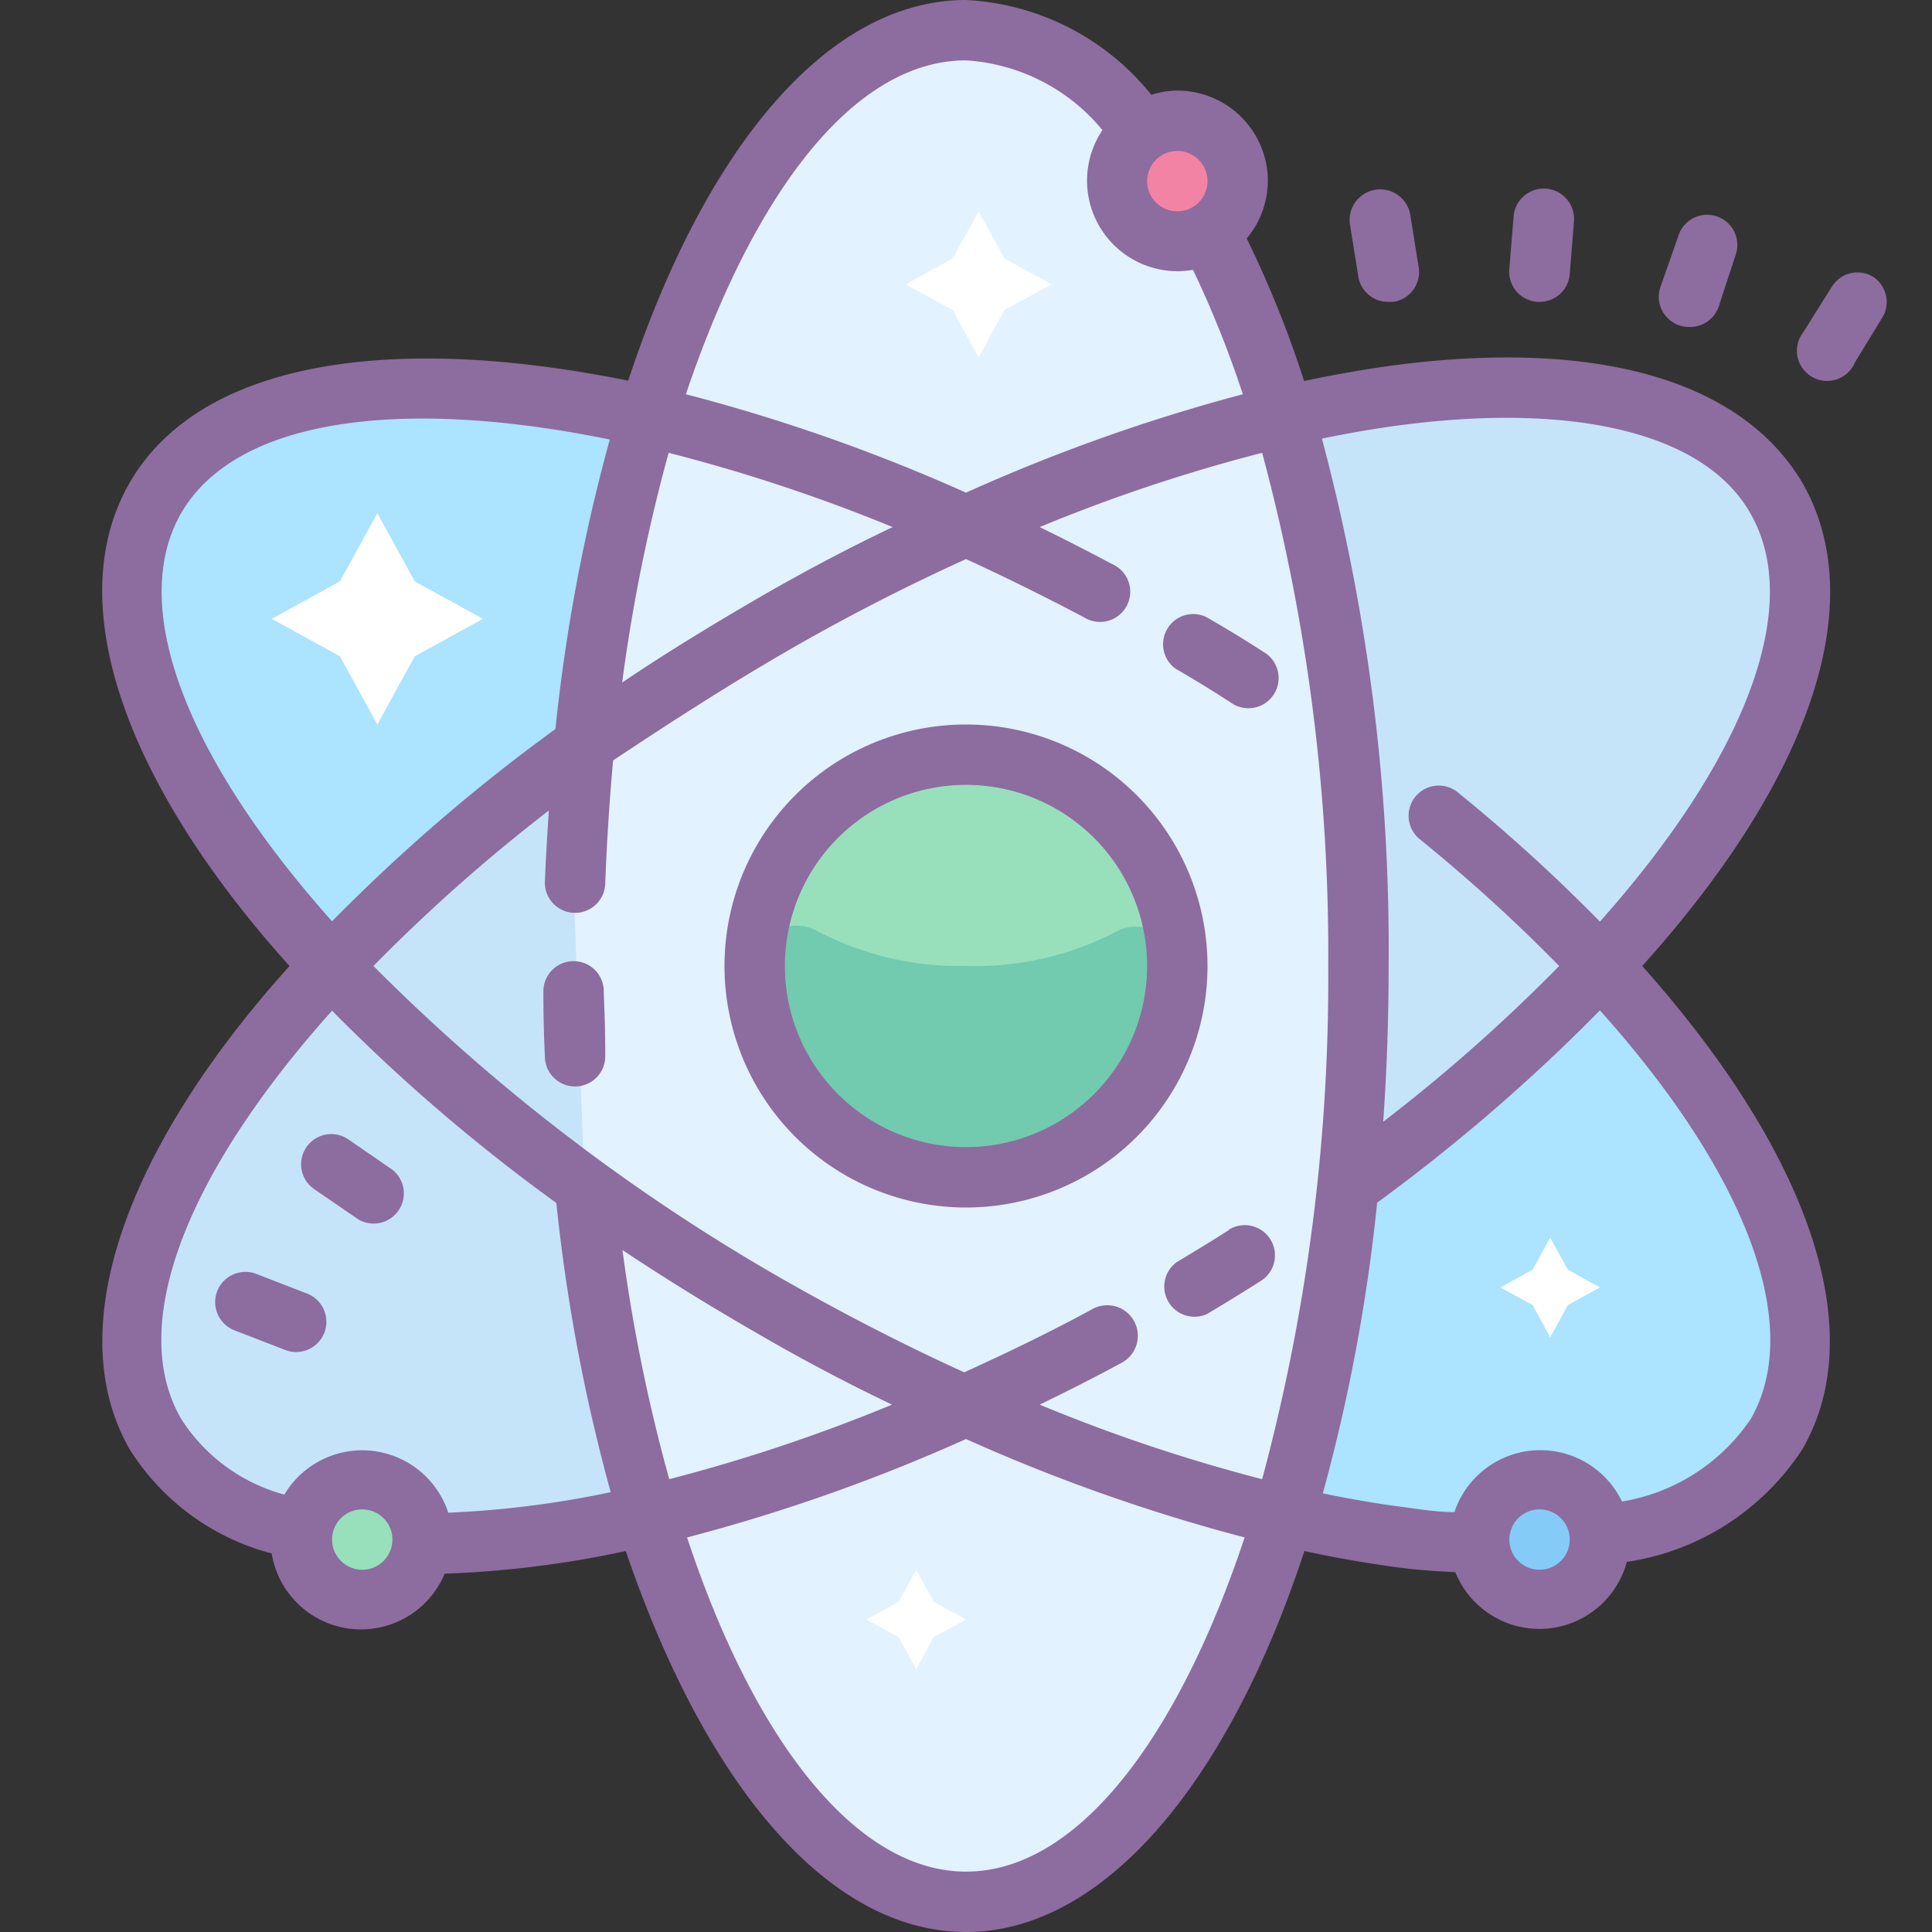 <?xml version="1.0"?>
<svg xmlns="http://www.w3.org/2000/svg" id="Layer_1" data-name="Layer 1" viewBox="0 0 64 64"><rect x="0" y="0" width="64" height="64" fill="#333333" stroke="none"/><title>Icons8 RSL Colored Part 11</title><path d="M47.71,27.05c9.13,7.44,13.91,15.65,11.14,20.45-3.59,6.22-18.52,4.32-33.35-4.24S1.56,22.72,5.15,16.5C8.57,10.58,22.28,12,36.38,19.56" style="fill:#ace3ff;"/><path d="M44.91,39.1c10.92-7.95,17-17.34,13.93-22.6-3.59-6.22-18.52-4.32-33.35,4.24S1.56,41.28,5.15,47.5c3.44,6,17.33,4.46,31.54-3.23" style="fill:#c5e4fa;"/><path d="M19,29.28C19.63,13.43,25.2,1,32,1c7.18,0,13,13.88,13,31S39.18,63,32,63c-6.13,0-11.26-10.1-12.64-23.7" style="fill:#e3f2ff;"/><circle cx="32" cy="32" r="7" style="fill:#97e0bb;"/><path d="M32,32a10.13,10.13,0,0,1-4.95-1.17A1.39,1.39,0,0,0,25,32.08q0,.21,0,.43A7.1,7.1,0,0,0,32,39a7,7,0,0,0,7-7v0a1.37,1.37,0,0,0-2-1.15A10.12,10.12,0,0,1,32,32Z" style="fill:#72caaf;"/><circle cx="39" cy="6" r="2" style="fill:#f283a5;"/><circle cx="51" cy="51" r="2" style="fill:#85cbf8;"/><circle cx="12" cy="51" r="2" style="fill:#97e0bb;"/><path d="M32,24a8,8,0,1,0,8,8A8,8,0,0,0,32,24Zm0,14a6,6,0,1,1,6-6A6,6,0,0,1,32,38Z" style="fill:#8d6c9f;"/><path d="M19,31.84a1,1,0,0,0-1,1q0,1.09.05,2.15a1,1,0,0,0,1,1h0a1,1,0,0,0,1-1q0-1-.05-2.1A1,1,0,0,0,19,31.84Z" style="fill:#8d6c9f;"/><path d="M39.94,20.43a1,1,0,0,0-1,1.72q1,.58,1.92,1.18a1,1,0,0,0,1.08-1.68Q40.94,21,39.94,20.43Z" style="fill:#8d6c9f;"/><path d="M40.72,40.74q-.85.54-1.74,1.07a1,1,0,0,0,1,1.72q.91-.54,1.79-1.1a1,1,0,0,0-1.07-1.69Z" style="fill:#8d6c9f;"/><path d="M59.71,16c-2-3.38-6.73-4.77-13.45-3.91-1,.13-2,.31-3.06.53A35.56,35.56,0,0,0,41.3,7.9,3,3,0,0,0,42,6a3,3,0,0,0-3-3,3,3,0,0,0-.86.14A8.42,8.42,0,0,0,32,0c-4.58,0-8.64,4.89-11.19,12.61C12.85,11,6.59,12,4.29,16s-.1,10,5.3,16C4.19,38,2,44,4.29,48A7.91,7.91,0,0,0,9,51.46a3,3,0,0,0,5.73.67,33.89,33.89,0,0,0,6-.75C23.38,59.16,27.46,64,32,64s8.68-4.91,11.21-12.62c1,.22,2.06.4,3,.53.67.09,1.32.14,2,.17a3,3,0,0,0,5.68-.34A8.41,8.41,0,0,0,59.71,48c2.27-3.93.19-9.83-5.31-16C59.91,25.89,62,20,59.71,16ZM40,6a1,1,0,1,1-1-1A1,1,0,0,1,40,6ZM32,2a6.36,6.36,0,0,1,4.52,2.31,3,3,0,0,0,3,4.63,34.4,34.4,0,0,1,1.65,4.12A59.38,59.38,0,0,0,32,16.32a58.9,58.9,0,0,0-9.28-3.26C25,6.31,28.32,2,32,2Zm9.81,47a55.26,55.26,0,0,1-7.37-2.47c.91-.44,1.82-.9,2.74-1.4a1,1,0,1,0-1-1.76c-1.42.77-2.83,1.45-4.24,2.09-2-.91-4-1.94-6-3.08A63.88,63.88,0,0,1,12.37,32a56.51,56.51,0,0,1,5.81-5.15c-.05.79-.1,1.58-.13,2.39a1,1,0,0,0,1,1,1,1,0,0,0,1-1q.08-2.07.26-4.05C22.1,24,24,22.77,26,21.61s4-2.18,6-3.09q1.94.89,3.91,1.93a1,1,0,1,0,.94-1.76c-.81-.43-1.61-.84-2.41-1.23A55.26,55.26,0,0,1,41.81,15,63.82,63.82,0,0,1,44,32,63.86,63.86,0,0,1,41.81,49ZM29.55,46.53A55.91,55.91,0,0,1,22.17,49a55.82,55.82,0,0,1-1.55-7.59Q22.71,42.8,25,44.12C26.51,45,28,45.79,29.55,46.53ZM20.61,22.61A56.41,56.41,0,0,1,22.15,15a56,56,0,0,1,7.42,2.46C28,18.21,26.51,19,25,19.88S22,21.67,20.61,22.61ZM6,17c1.81-3.13,7.26-3.86,14.2-2.44a58.81,58.81,0,0,0-1.8,9.59A59,59,0,0,0,11,30.52C6.29,25.24,4.19,20.17,6,17Zm6,35a1,1,0,1,1,1-1A1,1,0,0,1,12,52Zm2.85-1.89a3,3,0,0,0-5.43-.6A5.87,5.87,0,0,1,6,47c-1.83-3.17.27-8.24,5-13.52a59,59,0,0,0,7.43,6.37,58.91,58.91,0,0,0,1.8,9.58A32.52,32.52,0,0,1,14.85,50.11ZM32,62c-3.61,0-7-4.29-9.24-11.07A59,59,0,0,0,32,47.67a59.4,59.4,0,0,0,9.23,3.26C39,57.64,35.66,62,32,62ZM51,52a1,1,0,1,1,1-1A1,1,0,0,1,51,52Zm7-5a6.4,6.4,0,0,1-4.27,2.74,3,3,0,0,0-5.55.35c-.53,0-1.08-.08-1.64-.16-.88-.11-1.8-.27-2.72-.46a58.94,58.94,0,0,0,1.8-9.63A60.32,60.32,0,0,0,53,33.47C57.82,38.85,59.77,43.89,58,47ZM53,30.53a56,56,0,0,0-4.67-4.25,1,1,0,1,0-1.26,1.55A54.66,54.66,0,0,1,51.65,32a55.65,55.65,0,0,1-5.83,5.16Q46,34.64,46,32a65.55,65.55,0,0,0-2.21-17.47c.93-.19,1.84-.35,2.72-.46,5.79-.74,10,.33,11.47,2.93C59.78,20.12,57.75,25.19,53,30.53Z" style="fill:#8d6c9f;"/><path d="M50.93,10H51a1,1,0,0,0,1-.92l.14-1.75a1,1,0,0,0-2-.16L50,8.89A1,1,0,0,0,50.93,10Z" style="fill:#8d6c9f;"/><path d="M55.63,10.78a1,1,0,0,0,.31.05,1,1,0,0,0,1-.69l.55-1.68a1,1,0,1,0-1.9-.62L55,9.52A1,1,0,0,0,55.63,10.78Z" style="fill:#8d6c9f;"/><path d="M62.05,9.17a1,1,0,0,0-1.37.33L59.74,11a1,1,0,1,0,1.71,1l.94-1.54A1,1,0,0,0,62.05,9.17Z" style="fill:#8d6c9f;"/><path d="M46,10h.16A1,1,0,0,0,47,8.88l-.28-1.75a1,1,0,0,0-2,.31L45,9.19A1,1,0,0,0,46,10Z" style="fill:#8d6c9f;"/><path d="M11.55,37.75a1,1,0,1,0-1.13,1.65l1.46,1A1,1,0,0,0,13,38.75Z" style="fill:#8d6c9f;"/><path d="M10.17,42.85,8.49,42.2a1,1,0,0,0-.72,1.87l1.68.65a1,1,0,1,0,.72-1.87Z" style="fill:#8d6c9f;"/><polygon points="12.5 17 13.74 19.26 16 20.5 13.74 21.74 12.5 24 11.26 21.74 9 20.5 11.26 19.26 12.5 17" style="fill:#fff;"/><polygon points="32.42 7 33.27 8.56 34.84 9.42 33.27 10.27 32.42 11.84 31.56 10.27 30 9.42 31.56 8.56 32.42 7" style="fill:#fff;"/><polygon points="51.35 41 51.94 42.06 53 42.65 51.94 43.23 51.35 44.3 50.77 43.23 49.7 42.65 50.77 42.06 51.35 41" style="fill:#fff;"/><polygon points="30.35 52 30.93 53.06 32 53.65 30.93 54.23 30.35 55.3 29.77 54.23 28.7 53.65 29.77 53.06 30.35 52" style="fill:#fff;"/></svg>
